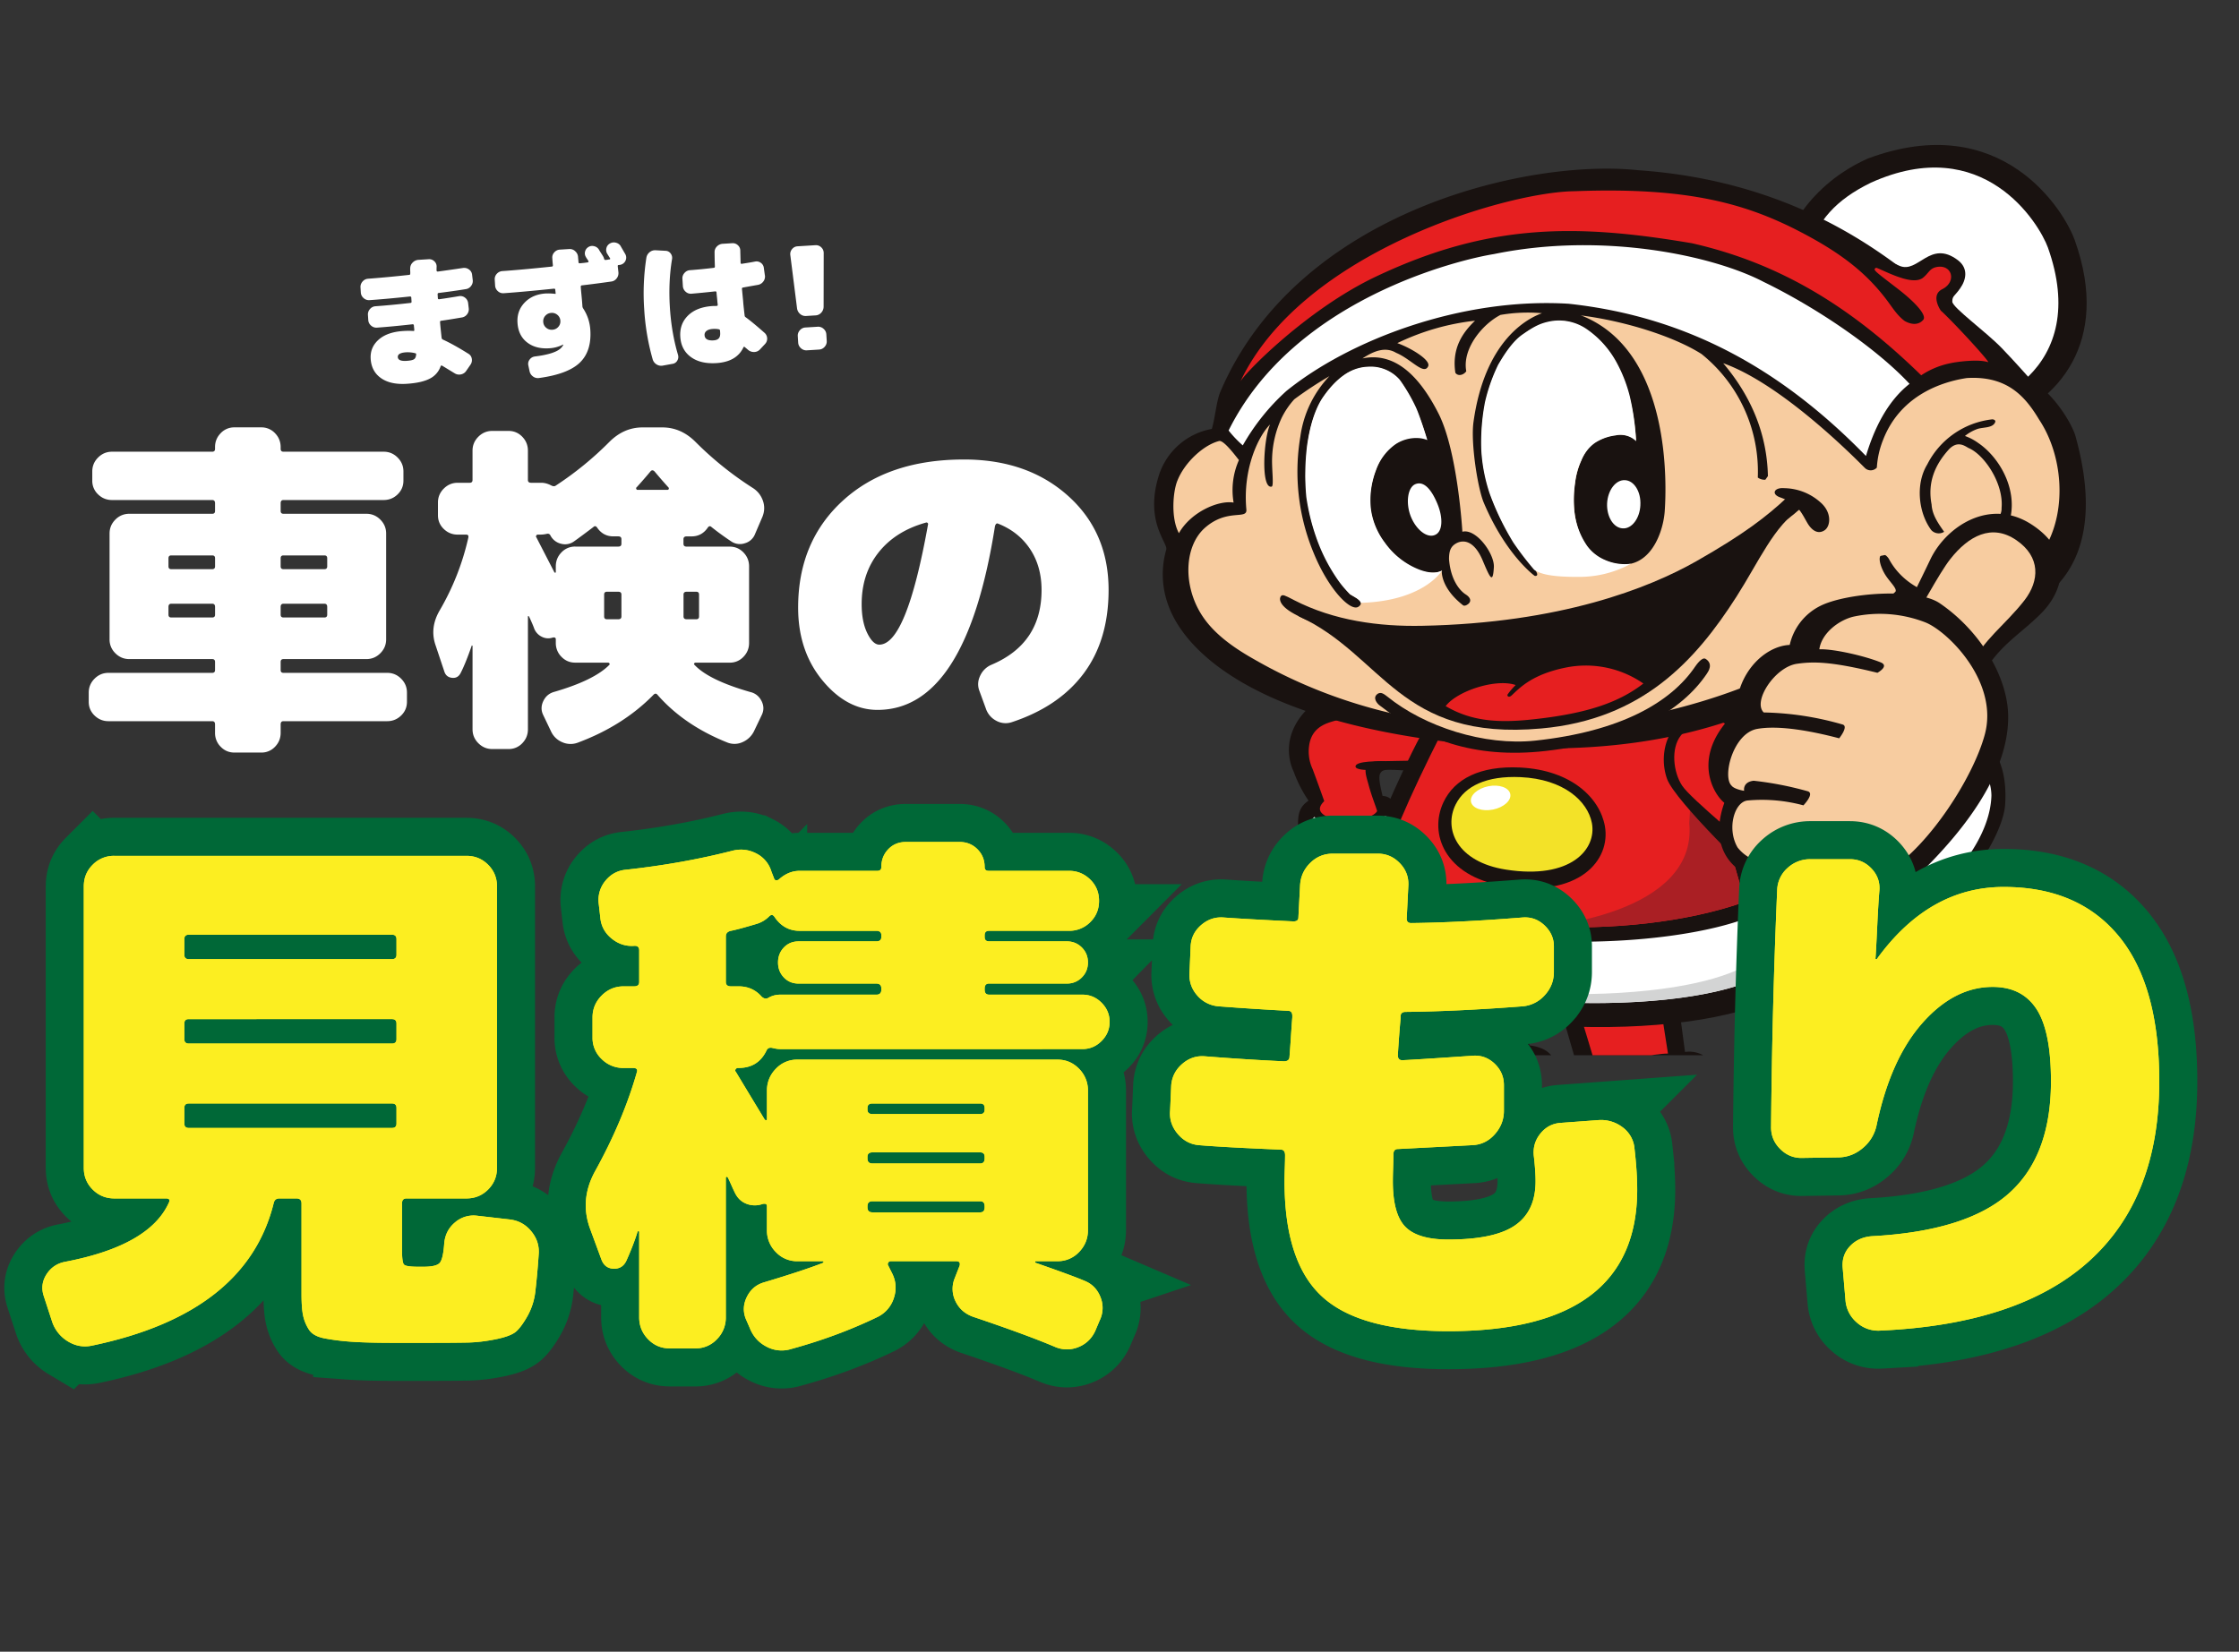 <svg xmlns="http://www.w3.org/2000/svg" xmlns:xlink="http://www.w3.org/1999/xlink" width="206" height="152" viewBox="0 0 206 152"><rect x="0" y="0" width="206" height="152" fill="#333333" stroke="none"/><defs><clipPath id="b"><path fill="none" d="M103.5 12h92.099v85.109H103.5z"/></clipPath><clipPath id="c"><path fill="none" d="M113.174 48.016a3.712 3.712 0 1 0 .491 7.409 3.712 3.712 0 1 0-.491-7.409Z"/></clipPath><clipPath id="d"><path fill="none" d="M172.398 45.015a3.087 3.087 0 1 0 .2-.007c-.066 0-.133 0-.199.006Z"/></clipPath><radialGradient id="a" cx="3289.538" cy="3935.375" r=".163" fx="3289.538" fy="3935.375" gradientTransform="matrix(18.123 0 0 18.417 -59501.59 -72288.024)" gradientUnits="userSpaceOnUse"><stop offset="0" stop-color="#fff"/><stop offset="1" stop-color="#f7cca0"/></radialGradient><radialGradient xlink:href="#a" id="e" cx="3239.394" cy="3868.968" r=".188" fx="3239.394" fy="3868.968" gradientTransform="matrix(14.376 0 0 13.885 -46400.148 -53533.063)"/></defs><g clip-path="url(#b)"><path fill="#191210" d="m131.475 91.524.919 4.94c-.93.135-2.437.46-2.9 1.055-.739 1.53-.445 2.526.592 3.507-3.17-1.167-11.256-.974-12.8 6.932-.969 4.966 1.177 8.154 5.619 9.041 8.898 1.767 12.663-1.12 17.163-2.488 3.271-.996 3.579-4.736 2.774-6.78a22.175 22.175 0 0 1-1.565-5.465c1.388-.321 2.712-2.063 2.198-3.672-.522-1.61-1.218-2.184-2.773-2.396l-.051-3.879-9.175-.793Z"/><path fill="#e61f20" d="m139.206 93.473.354 4.006c-1.404.641-4.25.866-5.485.465l-.81-4.884 5.941.413Z"/><path fill="#191210" d="m154.274 91.156.757 5.654c2.042-.309 3.758 1.899 3.127 3.309 4.407-2.798 15.373-3.196 17.059 9.031.606 4.403-1.61 8.628-8.835 9.69-6.92 1.017-14.293 1.026-17.106-.238-2.821-1.272-2.918-5.025-2.001-8.177a6.146 6.146 0 0 0-.138-3.926c-2.198.308-3.921-.954-3.907-3.469a4.334 4.334 0 0 1 2.215-3.758l-2.004-6.912 10.833-1.204Z"/><path fill="#e61f20" d="M145.323 93.149s1.542 5.033 1.697 5.671c1.89-1.254 5.185-1.868 6.443-1.863l-.762-4.866-7.378 1.057Z"/><path fill="#191210" d="M121.85 64.238c2.513-.745 9.414-.429 11.666-.63 0 0-.862 7.533-1.411 7.494-.601-.043-3.419-.253-4.044-.257-.605-.008-.877-.012-1.069.325s-.011 1.134.212 2.08c.398.003.768.206.985.54.355.458.375.973.249 3.043-.109 1.831-2.911 3.028-6.048 2.411-.555-.108-2.756-.126-2.933-2.602-.123-1.722.071-2.355.934-2.961a12.014 12.014 0 0 1-1.359-2.652 4.751 4.751 0 0 1-.36-2.911c.405-2.08 2.182-3.586 3.181-3.881"/><path fill="#e61f20" d="M123.017 66.276c2.006-.596 8.953-1.004 10.749-1.165 0 0-2.571 4.928-3.009 4.9-.479-.034-3.166.041-3.664.037-.485-.006-1.156.09-1.324.352-.307.477 0 1.26.146 1.82.262 1.002.706 2.085.786 2.421-.298.607-2.465 1.222-3.94.765-.84-.262-1.917-.716-.923-1.682 0 0-.585-1.651-1.074-2.957a3.824 3.824 0 0 1-.288-2.324c.324-1.662 1.737-1.935 2.54-2.168"/><path fill="#191210" d="M127.141 78.184c2.503 2.281 1.974 6.752-2.128 7.904-2.498.7-6.117-.214-6.338-2.679-1.516-1.155-1.228-3.759.619-4.051-.01-1.334 1.382-1.663 2.157-1.463.547.214.968.665 1.143 1.227.104.324.592.208.704-.418a14.926 14.926 0 0 0 3.842-.522"/><path fill="#ecc5a5" d="M124.371 79.056c-.521.63-.129 1.52-1.298 1.639-.587.057-1.438-.162-1.388-1.206.036-.686-1.451-.798-1.626.315-.159 1.018 1.182 1.95 2.358 2.254.642.167.453.432-.106.397-.489-.032-2.293-.695-2.552-1.834-.069-.275-.518-.106-.641.158-.463.972.464 1.948.771 2.208a5.196 5.196 0 0 0 2.45 1.06c.27.057.09.367-.198.321a5.302 5.302 0 0 1-1.722-.604c-.386-.26-.235.003-.143.115.951 1.219 4.681 2.056 6.565-.458a3.947 3.947 0 0 0-.09-4.672c-.787.144-1.582.247-2.38.309"/><path fill="#191210" d="M131.828 65.645c-2.881 5.036-4.595 9.616-5.739 12.018-3.818-.074-5.602 1.408-6.275 5.157-.54 2.977.26 5.162 4.403 7.415 9.236 5.018 32.855 6.069 40.593.765 2.054-1.42 1.832-4.033 1.197-5.919-.695-2.071-1.232-2.968-3.77-3.386 0 0-3.983-13.114-4.771-16.278-2.579-4.658-21.059-4.658-25.638.23"/><path fill="#e61f20" d="M132.649 67.412c-3.019 5.953-5.112 10.82-5.714 13.538 2.139 2.412 8.112 3.958 14.95 4.316 6.257.323 13.241-.351 18.664-2.278 0 0-3.91-13.568-4.581-16.495-1.516-3.057-19.051-4.09-23.319.92"/><path fill="#aa1f24" d="M155.968 66.493c.671 2.926 4.581 16.496 4.581 16.496-5.422 1.927-12.405 2.601-18.664 2.278 0 0 14.34-1.062 13.536-9.519"/><path fill="#fff" d="m126.121 79.12-.382 1.08c-.966-.264-1.276 1.237.081 2.182 8.018 5.604 27.779 5.128 35.481 1.881.831-.643 1.579-1.021 2.463 1.017.87 2.013.651 3.151-1.355 4.332-7.166 4.231-30.911 3.421-37.78-1.98-2.427-1.907-2.855-3.281-2.066-6.216a3.1 3.1 0 0 1 3.559-2.296"/><path fill="#d3d4d4" d="M124.63 87.633c6.869 5.401 30.615 6.208 37.78 1.98 2.006-1.182 2.225-2.319 1.355-4.332 0 0 .412 5.168-14.76 6.09-14.363.875-24.375-3.736-24.375-3.736"/><path fill="#191210" d="M139.875 70.632c-3.719-.18-6.058 1.057-7.07 3.196-1.362 2.897.13 6.785 5.483 7.685 7.038 1.186 9.925-2.386 9.37-5.485-.46-2.572-3.061-5.158-7.783-5.394"/><path fill="#f3e228" d="M139.899 71.516c-3.137-.141-5.107.825-5.96 2.497-1.149 2.27.106 5.314 4.623 6.015 5.934.932 8.366-1.865 7.899-4.292-.391-2.01-2.584-4.037-6.562-4.22"/><path fill="#fff" d="M127.278 75.171s-.375.88-3.228 1.001c-2.444.109-3.103-1.001-3.103-1.001s-.591.353-.315 1.566 1.322 2.01 3.73 1.827a7.188 7.188 0 0 0 3.165-.915l.429-1.409c-.045-.633-.201-1.31-.679-1.069"/><path fill="#191210" d="M128.096 70.752s-3.313.36-3.379-.198 2.324-.51 2.746-.481l.634.679Z"/><path fill="#fff" d="M138.953 73.072c.118.588-.595 1.231-1.594 1.43s-1.899-.126-2.02-.714.598-1.231 1.593-1.431 1.904.122 2.021.716"/><path fill="#191210" d="M157.87 65.464s14.363 4.991 15.789 7.33c1.425 2.338 8.828 1.478 8.604 3.616s-6.247 8.028-9.206 7.565c-4.779-.748-5.311 1.984-10.358-2.127-1.225-.998-8.564-8.121-9.311-10.144-.923-2.489.105-6.473 4.483-6.24"/><path fill="#e61f20" d="M165.141 81.824c3.549 3.264 4.816 1.684 5.635 1.26 2.112-1.096 4.595-2.8 3.858-5.176-2.108-6.797-13.579-9.646-16.044-11.388 0 0-2.144-1.062-3.94 1.165-.937 1.165-.713 3.37.122 4.626.835 1.256 6.261 5.599 8.087 7.482.427.591 2.006 1.776 2.283 2.03"/><path fill="#fff" d="M172.753 47.411a3.056 3.056 0 1 1 0-.004v.003"/><path fill="#191210" d="M173.387 39.056s5.503 1.535 10.443-.153c5.365-1.851 10.447-7.312 7.061-16.795-.948-2.672-6.677-12.134-19.051-7.514-5.096 2.287-8.147 6.792-8.468 11.584"/><path fill="#fff" d="M166.411 23.111c.748-2.732 2.484-4.726 5.729-6.302 10.353-4.668 15.463 3.736 16.279 5.973 1.957 5.508.726 9.401-1.822 11.886 0 0-1.251-1.416-2.416-2.626-1.444-1.498-4.534-3.732-4.558-4.276-.006-.543.209-.495.717-1.223.572-.807.765-1.849-.189-2.589-2.586-1.965-3.657 1.251-5.385.51-1.777-.765-3.621-1.765-3.621-1.765-.713.042-4.776 3.733-4.834 3.61-.415-1.104-.027-2.762.101-3.196"/><path fill="#191210" d="M179.274 33.446s.681-4.934-2.736-7.534c-3.395-2.595-11.478-9.256-25.833-10.249-9.956-1.072-31.272 3.691-38.413 20.36-.379.868-.506 2.526-.801 3.451a6.278 6.278 0 0 0-4.883 4.321c-1.311 4.234.872 6.178.692 6.784-.546 1.924-.605 4.723 1.575 7.64 3.199 4.287 10.896 8.751 26.49 10.292 26.379 2.611 36.545-9.722 40.378-12.075 2.208 1.8 20.514 2.633 15.201-16.339-.344-1.25-3.965-8.299-11.67-6.651"/><path fill="#fff" d="M162.325 25.971c4.968 2.427 10.374 6.14 13.363 9.353-2.107 1.655-3.302 4.268-4.009 6.64-7.405-7.596-16.019-12.783-27.354-14.011-9.863-.602-20.146 3.318-25.973 8.03a20.117 20.117 0 0 0-4.009 5.005 10.37 10.37 0 0 1-1.305-1.37c5.994-12.099 21.22-15.725 24.414-16.237 10.007-2.059 20.23.138 24.872 2.592m-30.056 20.436c.503 1.228.483 2.531-.245 2.82-.706.311-1.699-.438-2.206-1.661-.5-1.228-.322-2.704.396-3.009.844-.355 1.557.621 2.056 1.85"/><path fill="#f7cca0" d="M187.63 38.648c-1.26-2.109-2.914-4.092-6.68-3.857-2.668.405-6.197 1.815-7.697 5.692a8.152 8.152 0 0 0-.573 2.549.766.766 0 0 1-1.056.074c-.157-.123-7.333-7.64-13.081-9.681 2.468 2.915 4.027 6.356 4.115 10.387l-.236.335a1.047 1.047 0 0 1-.695-.2 13.88 13.88 0 0 0-5.182-11.373c-2.55-1.617-7.042-3.035-11.118-3.551.059.021.104.032.161.051 8.251 3.335 7.737 15.754 7.573 18.004-.172 2.242-1.687 6.172-5.597 4.447-3.932-1.716-3.238-9.52-.683-10.893 2.538-1.355 3.642-.104 3.642-.104-.625-9.618-5.796-10.997-6.731-10.974-3.943-.201-7.364 4.236-7.478 10.809-.141 6.549 4.407 11.373 4.906 12.049.491.695-.024.58-.024.58s-2.64-1.895-4.686-6.744c-.563-1.357-1.204-5.513-.942-7.4 1.049-7.564 5.005-9.563 6.31-10.027a.16.16 0 0 1-.031 0 14.868 14.868 0 0 0-3.798.16c-1.671.866-3.532 3.113-3.144 5.184-.23.34-.753.501-1.004.14-.338-2.251.661-3.691 1.809-4.792a21.948 21.948 0 0 0-7.15 2.064c1.219.431 3.073 1.543 2.844 2.116-.382.887-1.58-.656-2.949-1.222-.974-.585-2.018-.198-3.102.514 2.959-.615 5.229 1.575 7.008 5.091 1.765 3.505 2.185 10.859 2.185 10.859 1.265-.329 2.977 2.045 2.898 3.269-.095 1.575-.349.99-1.057-.691-.72-1.657-1.626-1.86-2.299-1.565-.659.309-.765.804-.77 1.509.168 2.138 1.17 3.021 1.543 3.252.381.244.558.573.247.855-.324.267-.489.146-.489.146-2.118-1.65-1.967-3.187-1.967-3.187-2.145 1.08-7.247-2.652-6.548-7.372.868-5.834 5.117-4.885 5.117-4.885a17.95 17.95 0 0 0-2.231-4.986c-1.448-2.062-4.028-1.647-5.225-.814-3.431 2.429-3.561 6.51-3.638 9.346a16.916 16.916 0 0 0 4.065 10.851c.248.212 1.522.68.789 1.174-.726.478-2.752-1.62-4.096-4.9a19.498 19.498 0 0 1-1.243-10.774 10.023 10.023 0 0 1 2.673-5.547 35.132 35.132 0 0 0-3.233 2.129 7.369 7.369 0 0 0-1.163 1.71 9.46 9.46 0 0 0-.88 3.73c-.036.975.18 2.539-.036 2.595-1.019.253-.745-4.414-.149-5.716-1.039 1.021-2.533 4.037-2.181 7.827.09.978-1.747-.135-3.81 1.679-1.842 1.63-2.025 5.032-.491 7.705.974 1.703 2.656 3.069 5.009 4.395 9.476 5.455 20.503 7.267 32.096 5.908 10.138-1.58 19.483-4.977 26.917-12.129.169-.298-.528-.888-.95-1.571-.464-.757-.664-1.614-.356-1.8.36-.225.7.356.7.356 1.336 2.503 4.197 3.764 7.157 3.664 3.121-.351 6.327-1.763 7.318-4.882 1.899-3.421 1.51-8.327-.633-11.57"/><path fill="#fff" d="M150.925 46.482c-.056 1.232-.795 2.198-1.624 2.142-.85-.037-1.49-1.076-1.44-2.296.064-1.231.803-2.188 1.646-2.141.844.037 1.485 1.072 1.416 2.296"/></g><g clip-path="url(#c)"><path fill="url(#a)" d="M109.321 47.778h8.157v8.159h-8.157z" transform="rotate(-3.555 113.395 51.853)"/></g><path fill="#191210" d="M183.581 38.812c-.2.604-1.08.478-1.652.666a3.965 3.965 0 0 0-1.145.643c.435.154.846.371 1.22.642 1.926 1.305 3.551 4.131 2.971 6.834-.058.488-.447 1.162-1.029 1.191-.717-.599.262-1.178.21-2.038.207-2.266-1.603-4.929-3.044-5.524-.37-.21-.999-.68-1.774.098-1.348 1.471-2.002 3.114-1.62 5.105.051.954.61 1.736 1.152 2.511a.935.935 0 0 1-1.183-.158c-1.206-1.63-1.453-4.276-.372-6.036a7.652 7.652 0 0 1 5.996-4.156c.311.03.27.222.27.222"/><g clip-path="url(#d)"><path fill="url(#e)" d="M169.196 44.814h6.762v6.47h-6.762z" transform="rotate(-3.579 172.58 48.051)"/></g><path fill="#fff" d="M132.684 52.49s-1.628 2.816-7.491 2.989c0 0 .01-.08-.115-.208a1.773 1.773 0 0 0-.396-.298c-.119-.077-.315-.184-.47-.284a9.185 9.185 0 0 1-1.297-1.58 15.873 15.873 0 0 1-1.831-3.698 19.641 19.641 0 0 1-.898-3.687 22.03 22.03 0 0 1 .075-4.747c.079-.495.41-2.957 1.505-4.489 1.087-1.521 2.361-2.656 4.033-2.736a3.566 3.566 0 0 1 2.964 1.17c.578.798 1.08 1.649 1.499 2.541.376.804 1.063 3.035 1.063 3.035a2.62 2.62 0 0 0-.855-.185 3.476 3.476 0 0 0-2.044.549 4.919 4.919 0 0 0-1.833 2.431 7.61 7.61 0 0 0-.462 3.542 6.529 6.529 0 0 0 1.292 3.113 6.988 6.988 0 0 0 3.235 2.499c.285.099 1.305.464 2.025.045m17.366-.611a9.864 9.864 0 0 1-4.692 1.207c-2.791.023-3.677-.302-4.204-.653a28.147 28.147 0 0 1-1.921-2.51 25.17 25.17 0 0 1-2.181-4.525 15.276 15.276 0 0 1-.765-4.006 19.676 19.676 0 0 1 .34-4.387 16.33 16.33 0 0 1 1.218-3.453c.26-.42 1.149-2.037 2.242-2.777 1.08-.745 1.613-1.033 2.601-1.22a4.5 4.5 0 0 1 3.278.714 8.875 8.875 0 0 1 2.777 3.095c.53.976.934 2.014 1.205 3.091.318 1.362.514 2.749.585 4.146a2.07 2.07 0 0 0-1.945-.52 4.29 4.29 0 0 0-1.879.702 3.595 3.595 0 0 0-1.22 1.605 6.36 6.36 0 0 0-.568 2.057 10.813 10.813 0 0 0-.059 2.684 6.853 6.853 0 0 0 1.182 3.131c.406.541.945.969 1.564 1.241a4.484 4.484 0 0 0 2.441.378"/><path fill="#f7cca0" d="m128.353 62.143-2.025 1.213c4.88 4.601 10.618 5.481 15.289 4.906 10.085-1.213 13.785-5.045 15.55-8.996"/><path fill="#191210" d="M119.485 56.704c7.812 3.591 9.213 11.526 22.329 10.334 9.302-.833 14.197-6.261 17.944-12.118 2.067-3.227 3.46-6.553 5.923-8.15l-4.821 2.192c-3.643 4.115-25.22 12.717-39.883 7.478l-1.493.264Z"/><path fill="#191210" d="M164.147 44.925a5.096 5.096 0 0 1 3.338 1.299c1.08.929.941 2.195.393 2.571-.528.356-1.08.14-1.539-.582-.621-1.035-.839-1.828-2.566-2.446-.829-.292-.545-.92.374-.843"/><path fill="#e61f20" d="M143.989 61.448c-3.036.63-4.151 1.842-4.906 2.544-.27.257-.472.045-.363-.102.22-.301.464-.585.728-.848-1.795-.623-5.374.533-6.439 1.94 2.36 1.388 4.812 1.575 8.057 1.215 5.104-.547 7.954-1.61 10.134-3.295a9.294 9.294 0 0 0-7.208-1.454"/><path fill="#191210" d="M119.022 55.209c3.721 1.92 7.877 2.459 11.817 2.382 12.738-.25 20.875-3.469 25.243-5.95 4.352-2.478 6.471-4.108 8.395-5.919.614-.32.327-.176 1.077-.064.582.411.305.609.128 1.112-1.453 1.33-4.182 3.153-7.562 5.168-8.557 5.118-21.493 7.453-31.031 6.51-2.96-.289-5.131-.366-8.019-1.958-1.507-.827-1.368-1.478-1.206-1.644.155-.15.303-.081 1.159.36m36.936 6.144c-2.251 3.321-6.912 5.971-14.701 6.806-4.7.505-10.2-1.285-13.609-4.047-.29-.217-.566-.461-.883-.27-.544.366-.04.912.129 1.048 3.985 3.097 8.625 4.978 15.321 4.22 7.872-.9 12.537-3.72 14.819-7.104.14-.205.623-.907-.113-1.371-.322-.198-.833.531-.963.716"/><path fill="#e61f20" d="M178.688 28.696c-.034-.032-.085-.072-.118-.104-.116-.171-.927-1.445.122-1.976 1.317-.66.945-2.21-.374-2.063-.786.086-.832.573-1.414 1.024-.439.326-1.199.256-2.064-.034-1.062-.339-2.168-.951-2.246-.895-.294.188-.174.247 1.984 1.907 1.81 1.395 2.695 2.496 2.374 2.874-.311.369-.871.568-1.703.118-.755-.566-1.159-1.297-1.768-2.084-1.821-2.369-4.026-4.067-7.17-5.771-5.356-2.902-10.763-4.498-21.443-4.096-6.163.056-25.125 5.548-30.767 17.558.28-.691 6.108-6.669 12.461-9.685 10.491-4.981 18.563-4.868 29.105-3.085 8.396 1.904 14.886 6.101 21.095 12.153a7.489 7.489 0 0 1 2.686-1.112c.589-.133 2.572-.395 3.46-.099.26.087-2.566-3.046-4.218-4.63"/><path fill="#f7cca0" d="M108.343 44.195c.681-1.693 2.457-3.286 3.848-3.616.429-.024 1.369 1.218 1.797 1.759a6.808 6.808 0 0 0-.49 3.913c-1.401-.234-3.936.873-5.032 2.816-.768-1.407-.54-3.916-.123-4.873"/><path fill="#cd131c" d="M182.737 72.945s.176 15.214-12.403 13.456c-6.897-.966-8.466-8.209-8.466-8.209"/><path fill="none" stroke="#191210" stroke-miterlimit="10" stroke-width="1.463" d="M182.737 72.945s.176 15.214-12.403 13.456c-6.897-.966-8.466-8.209-8.466-8.209"/><path fill="#191210" d="M176.221 67.744c2.01-.437 3.67-1.233 5.013-.588 2.624 1.257 3.452 3.922 3.249 6.9-.203 2.971-4.279 9.428-9.065 10.983-3.445 1.122-7.754.349-9.905-2.267a9.602 9.602 0 0 1-1.86-3.054c-.36-1.181 1.497-5.291 4.471-7.84a17.595 17.595 0 0 1 8.097-4.135"/><path fill="#fff" d="M176.189 70.309c1.755-.289 3.73.431 2.86 3.612-.87 3.181-4.906 6.679-9.522 5.896-2.656-.45-2.212-2.071-2.212-2.071l-.405-.835s-2.12 1.511-1.507 3.164a6.383 6.383 0 0 0 3.316 3.514c1.025.417 5.738 1.517 8.562-.717 2.399-1.899 5.842-5.766 5.941-9.68a4.46 4.46 0 0 0-3.532-4.276c-1.17-.247-1.699.118-3.474.458 0 0-1.364.945-.028.932"/><path fill="#191210" d="M182.064 62.674c1.724-3.271 3.646-4.133 5.735-6.229 2.131-2.136 3.003-5.671-.903-8.192-3.821-2.469-7.854.194-9.301 3.244a224.566 224.566 0 0 1-3.253 6.541l7.722 4.636Z"/><path fill="#f7cca0" d="M181.298 61.389c1.103-2.486 3.156-3.829 4.957-6.137 1.405-1.81 1.502-4.006-.734-5.539-2.283-1.569-4.416-.377-6.081 1.733-1.085 1.377-2.931 4.958-3.763 6.173-.666.977 1.046 1.392 2.55 2.661 1.714 1.459 2.769 1.781 3.071 1.108"/><path fill="#191210" d="M178.463 55.513c-2.124-1.448-8.594-.968-11.003.255a5.31 5.31 0 0 0-2.797 3.582c-2.229.093-4.874 2.489-4.947 6.153-4.209 3.974-2.133 7.522-1.068 8.378-1.091 3.021-.203 5.318 1.806 6.456 1.787 1.014 6.437 1.98 8.755 2.417s4.443.45 6.395-1.375c2.541-2.39 9.362-8.94 9.154-15.67-.121-3.605-2.678-7.738-6.295-10.195"/><path fill="#f7cca0" d="M161.328 71.847c1.7.185 3.381.513 5.025.979.595.233-.429 1.288-.429 1.288a14.586 14.586 0 0 0-5.111-.45c-1.236.095-1.961 2.595-.945 4.326a3.64 3.64 0 0 0 1.966 1.283c2.553.76 5.741 1.682 7.48 1.914a7.031 7.031 0 0 0 4.466-1.038c3.774-2.395 7.764-8.618 8.827-12.535 1.326-4.853-3.388-9.51-5.461-10.338a11.562 11.562 0 0 0-6.641-.523c-1.395.348-2.916 1.559-3.117 3 1.285-.054 4.179.609 5.643 1.202.837.342-.298.96-.298.96-4.332-1.068-5.945-1.038-7.412-.828-2.021.296-4.091 3.46-3.049 4.478 2.464.047 4.911.422 7.276 1.114.54.185-.332 1.265-.332 1.265-2.529-.666-5.54-1.227-7.554-.864-2.2.405-3.211 4.37-2.359 5.208.254.353 1.167.488 1.167.488s-.167-.798.862-.926"/><path fill="#fff" d="M35.624 61.92c.498 0 .925.179 1.282.536s.536.785.536 1.282v.844c0 .498-.179.92-.536 1.266s-.785.52-1.282.52h-9.542c-.173 0-.26.097-.26.292v.779c0 .498-.173.925-.519 1.282a1.697 1.697 0 0 1-1.266.535H21.57c-.498 0-.92-.178-1.266-.535a1.775 1.775 0 0 1-.52-1.282v-.779c0-.195-.086-.292-.26-.292H9.982c-.498 0-.925-.174-1.282-.52s-.536-.768-.536-1.266v-.844c0-.498.179-.925.536-1.282s.784-.536 1.282-.536h9.542c.173 0 .26-.086.26-.259v-.747c0-.173-.086-.26-.26-.26h-7.627c-.498 0-.925-.179-1.282-.536a1.748 1.748 0 0 1-.535-1.282v-9.737c0-.498.178-.925.535-1.282a1.748 1.748 0 0 1 1.282-.535h7.627c.173 0 .26-.086.26-.26v-.714c0-.194-.086-.292-.26-.292h-9.217c-.498 0-.925-.173-1.282-.519a1.696 1.696 0 0 1-.535-1.266v-.844c0-.498.178-.925.535-1.282s.784-.536 1.282-.536h9.217c.173 0 .26-.086.26-.26v-.162c0-.498.173-.925.52-1.282a1.696 1.696 0 0 1 1.266-.536h2.467a1.7 1.7 0 0 1 1.266.536c.346.357.519.785.519 1.282v.162c0 .173.086.26.26.26H35.3c.497 0 .925.178 1.282.536.357.357.536.784.536 1.282v.844c0 .498-.179.92-.536 1.266s-.785.519-1.282.519h-9.218c-.173 0-.26.098-.26.292v.714c0 .173.086.26.26.26h7.627c.497 0 .925.178 1.282.535s.536.785.536 1.282v9.737c0 .498-.179.925-.536 1.282s-.785.536-1.282.536h-7.627c-.173 0-.26.087-.26.26v.747c0 .173.086.259.26.259h9.542ZM15.501 51.373v.746c0 .174.086.26.26.26h3.765c.173 0 .26-.086.26-.26v-.746c0-.173-.086-.26-.26-.26h-3.765c-.173 0-.26.087-.26.26Zm.26 5.452h3.765c.173 0 .26-.086.26-.26v-.714c0-.194-.086-.292-.26-.292h-3.765c-.173 0-.26.098-.26.292v.714c0 .173.086.26.26.26Zm14.086-5.712h-3.765c-.173 0-.26.087-.26.26v.746c0 .174.086.26.26.26h3.765c.173 0 .259-.086.259-.26v-.746c0-.173-.086-.26-.259-.26Zm.259 5.452v-.714c0-.194-.086-.292-.259-.292h-3.765c-.173 0-.26.098-.26.292v.714c0 .173.086.26.26.26h3.765c.173 0 .259-.086.259-.26Zm39.013 7.141c.433.13.751.406.958.828.206.422.211.839.016 1.25l-.714 1.493a2.099 2.099 0 0 1-1.071 1.022 1.775 1.775 0 0 1-1.428.016c-2.64-1.061-4.771-2.521-6.394-4.382-.108-.129-.227-.129-.357 0-1.861 1.904-4.187 3.375-6.978 4.414a1.872 1.872 0 0 1-1.428-.048 1.96 1.96 0 0 1-1.039-1.022l-.714-1.493c-.195-.411-.189-.833.016-1.266.206-.433.536-.714.99-.844 2.466-.714 4.165-1.547 5.096-2.499.043-.086.01-.151-.098-.195h-3.051c-.498 0-.92-.179-1.266-.536a1.774 1.774 0 0 1-.52-1.282v-.324c0-.151-.097-.206-.292-.163a1.268 1.268 0 0 1-.974-.065 1.413 1.413 0 0 1-.714-.746 8.068 8.068 0 0 0-.228-.568 12.186 12.186 0 0 0-.26-.568c-.021-.021-.043-.032-.064-.032-.022 0-.033.021-.033.065v10.353c0 .498-.173.925-.519 1.282a1.7 1.7 0 0 1-1.266.536h-1.493c-.498 0-.925-.179-1.282-.536s-.536-.785-.536-1.282v-7.692c-.021 0-.043-.011-.065-.032-.389 1.125-.736 1.979-1.039 2.564-.173.324-.438.465-.795.422-.357-.043-.59-.238-.698-.584l-.812-2.434c-.368-1.082-.227-2.163.422-3.246a23.459 23.459 0 0 0 2.597-6.621c.043-.194-.022-.292-.195-.292h-.779c-.498 0-.925-.173-1.282-.519s-.536-.768-.536-1.266v-1.168c0-.497.179-.925.536-1.282s.784-.536 1.282-.536h1.104c.173 0 .259-.086.259-.26v-2.694c0-.497.179-.925.536-1.282s.784-.536 1.282-.536h1.493c.498 0 .919.179 1.266.536.346.357.519.785.519 1.282v2.694c0 .174.097.26.292.26h.941c.281 0 .573.076.876.227.194.109.346.12.454.033a30.324 30.324 0 0 0 4.934-4.024c.887-.887 1.903-1.331 3.051-1.331h1.817c1.146 0 2.164.444 3.051 1.331a30.939 30.939 0 0 0 5.291 4.251c.433.282.735.666.909 1.152.173.487.162.979-.033 1.477l-.682 1.59a1.41 1.41 0 0 1-.941.86 1.418 1.418 0 0 1-1.266-.179 25.318 25.318 0 0 1-1.785-1.298c-.13-.13-.249-.119-.357.033-.368.541-.866.812-1.493.812h-.455c-.194 0-.292.086-.292.259v.422c0 .174.098.26.292.26h3.96c.498 0 .919.179 1.266.536.346.357.519.785.519 1.282v7.043c0 .498-.173.925-.519 1.282a1.696 1.696 0 0 1-1.266.536h-3.148c-.043 0-.081.021-.114.065-.032.043-.027.086.017.13.887.952 2.629 1.796 5.225 2.531ZM52.923 50.301h3.959c.195 0 .292-.086.292-.26v-.422c0-.173-.097-.259-.292-.259h-.454c-.628 0-1.125-.271-1.493-.812-.108-.151-.227-.163-.357-.033-.714.542-1.298.974-1.752 1.298a1.4 1.4 0 0 1-1.201.227 1.482 1.482 0 0 1-.974-.746c-.065-.151-.184-.206-.357-.163a2.679 2.679 0 0 1-.487.065h-.325c-.065 0-.113.033-.146.098-.032.065-.027.119.016.162l1.655 3.213a.109.109 0 0 0 .081.033c.033 0 .049-.021.049-.065v-.52c0-.497.173-.925.52-1.282a1.696 1.696 0 0 1 1.266-.536Zm2.661 6.427c0 .173.086.26.26.26h1.039c.195 0 .292-.086.292-.26v-2.012c0-.173-.097-.26-.292-.26h-1.039c-.173 0-.26.087-.26.26v2.012Zm4.285-13.372a46.24 46.24 0 0 1-1.298 1.493c-.044.022-.054.065-.033.13s.054.098.098.098h2.791c.043 0 .076-.021.097-.065s.021-.086 0-.13a46.24 46.24 0 0 1-1.298-1.493c-.13-.13-.249-.141-.357-.032Zm4.187 11.1h-.876c-.194 0-.292.087-.292.26v2.012c0 .173.098.26.292.26h.876c.173 0 .26-.086.26-.26v-2.012c0-.173-.087-.26-.26-.26ZM88.69 42.285c3.895 0 7.086 1.115 9.574 3.343s3.732 5.117 3.732 8.666c0 3.073-.763 5.631-2.288 7.676s-3.738 3.543-6.637 4.495a1.782 1.782 0 0 1-1.428-.146 1.963 1.963 0 0 1-.941-1.12l-.617-1.688c-.151-.454-.114-.909.114-1.363a1.991 1.991 0 0 1 1.022-.974c3.072-1.298 4.608-3.592 4.608-6.881 0-1.449-.352-2.705-1.055-3.765-.704-1.06-1.683-1.838-2.938-2.336-.129-.065-.227.011-.292.227-1.774 11.273-5.377 16.91-10.808 16.91-1.882 0-3.57-.903-5.063-2.71-1.493-1.806-2.24-4.041-2.24-6.702 0-4.067 1.379-7.356 4.138-9.866s6.464-3.765 11.116-3.765ZM80.9 59.324c1.666 0 3.159-3.678 4.479-11.035.021-.065.011-.119-.032-.162-.044-.043-.098-.054-.163-.033-1.861.52-3.311 1.434-4.349 2.743-1.039 1.31-1.558 2.894-1.558 4.755 0 1.082.173 1.975.519 2.677.346.704.714 1.055 1.104 1.055ZM43.435 25.28l.056.471a.726.726 0 0 1-.144.557.72.72 0 0 1-.489.3c-.792.128-1.625.246-2.497.353-.07.004-.102.051-.097.138l.022.355c.004.061.045.089.124.084a63.22 63.22 0 0 0 1.828-.285.696.696 0 0 1 .543.138.719.719 0 0 1 .287.483l.056.472a.745.745 0 0 1-.143.569.737.737 0 0 1-.502.302c-.8.137-1.432.238-1.893.302-.07.004-.103.046-.098.124.01.158.031.397.064.715.033.318.059.561.079.727.004.07.042.125.115.164.661.302 1.444.737 2.349 1.305a.635.635 0 0 1 .312.455.72.72 0 0 1-.117.548l-.399.579a.75.75 0 0 1-.495.321.77.77 0 0 1-.574-.109l-1.138-.694c-.072-.03-.119-.014-.142.048a1.998 1.998 0 0 1-1.017 1.151c-.499.255-1.203.411-2.113.468-.99.062-1.776-.114-2.36-.526-.584-.412-.9-1.003-.948-1.774-.043-.701.199-1.287.728-1.759s1.288-.739 2.277-.801c.333-.021.636-.022.91-.003.071.013.104-.02.099-.099a3.942 3.942 0 0 0-.019-.203 5.943 5.943 0 0 1-.02-.203c-.005-.079-.046-.116-.125-.111-1.23.138-2.323.241-3.277.31a.72.72 0 0 1-.539-.191.72.72 0 0 1-.256-.511l-.03-.473a.723.723 0 0 1 .191-.54.718.718 0 0 1 .512-.255c.954-.068 2.028-.17 3.225-.306.061-.004.089-.045.084-.125l-.023-.368c-.004-.07-.05-.103-.138-.097-1.424.15-2.661.262-3.711.335a.72.72 0 0 1-.539-.19.72.72 0 0 1-.256-.511l-.029-.473c-.013-.202.051-.381.19-.54s.31-.243.512-.256c1.216-.093 2.47-.21 3.762-.353.079-.005.116-.042.112-.112a1.705 1.705 0 0 0-.001-.238 1.429 1.429 0 0 1-.001-.237.724.724 0 0 1 .223-.548.812.812 0 0 1 .545-.251l.933-.058a.675.675 0 0 1 .513.186.639.639 0 0 1 .216.507c-.008.16-.009.273-.005.344s.045.103.125.098c.628-.083 1.395-.193 2.3-.328a.74.74 0 0 1 .556.137c.17.121.266.283.287.483Zm-6.021 7.928c.333-.021.558-.07.677-.147.118-.077.183-.227.196-.447.014-.062-.02-.099-.099-.112a2.804 2.804 0 0 0-.823-.081c-.525.033-.78.18-.764.443s.287.378.812.345ZM57.103 22.65l.214.369.2.344a.655.655 0 0 1 .072.523.678.678 0 0 1-.33.416.76.76 0 0 1-.337.087c-.062.003-.09.036-.086.098v.026l.061.537c.021.21-.03.397-.156.563s-.289.264-.489.294c-.993.141-1.896.259-2.708.353-.079.005-.115.051-.11.139.009.14.024.331.048.571s.044.458.061.655.031.383.042.558c.004.07.026.135.064.194.398.6.619 1.267.665 2.002.081 1.296-.242 2.294-.968 2.994s-1.973 1.171-3.743 1.413a.742.742 0 0 1-.569-.143.788.788 0 0 1-.315-.501l-.111-.521c-.039-.191 0-.367.118-.528s.276-.256.477-.287c1.317-.161 2.139-.441 2.466-.839a.878.878 0 0 0 .157-.234l-.002-.026h-.013a3.143 3.143 0 0 1-1.284.344c-.832.052-1.513-.132-2.045-.552-.532-.419-.822-1.019-.87-1.798-.046-.736.175-1.355.663-1.861.487-.505 1.133-.782 1.939-.833a5.48 5.48 0 0 1 .885.038h.013c.008-.01.012-.019.012-.028a4.353 4.353 0 0 0-.018-.184 3.618 3.618 0 0 1-.017-.17c-.004-.07-.046-.103-.125-.098-1.904.197-3.446.337-4.628.419a.697.697 0 0 1-.533-.191.734.734 0 0 1-.25-.512l-.034-.539a.71.71 0 0 1 .19-.545.747.747 0 0 1 .525-.251c1.156-.08 2.667-.218 4.537-.413.07-.004.102-.05.097-.138a10.236 10.236 0 0 1-.052-.629.673.673 0 0 1 .178-.538.72.72 0 0 1 .512-.256l.867-.054a.72.72 0 0 1 .539.191c.158.139.248.31.269.51.004.062.011.148.023.263.011.113.019.196.022.249.004.07.041.102.112.098a8.366 8.366 0 0 0 .733-.084.085.085 0 0 0 .064-.037.071.071 0 0 0 .008-.073 1.479 1.479 0 0 0-.117-.19 1.552 1.552 0 0 1-.117-.19.639.639 0 0 1-.078-.51c.046-.179.149-.316.311-.415s.337-.122.53-.073c.192.05.336.156.435.316.04.076.108.188.206.336.097.147.166.26.206.336.02.034.041.094.064.18.021.069.063.102.125.098.035-.002.083-.007.145-.015a.863.863 0 0 0 .143-.029l.079-.005a.065.065 0 0 0 .057-.036c.012-.023.013-.042.003-.06l-.263-.419a.683.683 0 0 1-.079-.529.652.652 0 0 1 .323-.422.705.705 0 0 1 .549-.074c.196.05.343.154.441.315Zm-6.858 7.507c.163.14.353.202.572.188a.771.771 0 0 0 .544-.258.738.738 0 0 0 .195-.566.747.747 0 0 0-.264-.538.771.771 0 0 0-.572-.188c-.219.014-.4.1-.544.258a.739.739 0 0 0-.195.566.744.744 0 0 0 .264.538ZM61.23 23.08a.589.589 0 0 1 .47.241.656.656 0 0 1 .131.526c-.23 1.394-.296 2.871-.199 4.43.097 1.558.345 3.016.746 4.37.056.19.034.37-.065.539a.59.59 0 0 1-.437.297l-.886.161a.795.795 0 0 1-.594-.115.812.812 0 0 1-.353-.486 21.488 21.488 0 0 1-.775-4.619 21.42 21.42 0 0 1 .198-4.68c.03-.212.127-.388.29-.526s.354-.2.575-.188l.899.05Zm9.145 2.253a.74.74 0 0 1-.143.569.777.777 0 0 1-.501.314c-.844.149-1.296.23-1.356.243-.079.005-.116.047-.111.125l.109 1.127c.009.141.028.354.06.643.031.288.056.506.074.654.005.088.036.147.09.179.433.315 1.017.798 1.751 1.447a.714.714 0 0 1 .037 1.026l-.47.504a.747.747 0 0 1-.533.231.821.821 0 0 1-.56-.203c-.037-.032-.09-.078-.16-.135l-.146-.123c-.046-.041-.085-.029-.117.033-.419.888-1.25 1.371-2.494 1.448-.972.06-1.755-.129-2.349-.566s-.916-1.059-.966-1.865c-.049-.788.191-1.44.722-1.957.531-.516 1.286-.805 2.267-.866.035-.002.092-.003.171-.004.079 0 .141-.002.185-.005.07-.004.103-.038.099-.099a2.43 2.43 0 0 0-.016-.157 3.676 3.676 0 0 1-.017-.157c-.005-.088-.019-.224-.039-.407s-.033-.323-.039-.419c-.004-.07-.046-.103-.125-.098-.733.081-1.463.153-2.188.215a.7.7 0 0 1-.533-.19.736.736 0 0 1-.25-.512l-.042-.67c-.013-.202.051-.381.19-.539s.31-.244.511-.256a46.385 46.385 0 0 0 2.176-.214c.079-.005.116-.047.111-.125a43.107 43.107 0 0 1-.028-1.304.72.72 0 0 1 .217-.541.809.809 0 0 1 .539-.244l.867-.054a.678.678 0 0 1 .526.191.657.657 0 0 1 .216.514l.028 1.093c.004.07.037.104.099.1.575-.088.983-.158 1.226-.208.2-.039.38 0 .542.119a.648.648 0 0 1 .273.478l.094.666Zm-4.73 5.99c.228-.014.391-.077.489-.189.099-.111.141-.281.126-.509l-.011-.184c-.005-.079-.043-.125-.114-.138a2.078 2.078 0 0 0-.556-.031c-.254.016-.446.076-.575.181a.447.447 0 0 0-.18.394c.022.35.295.509.821.477Zm9.384-8.758c.201-.012.376.051.526.191s.226.312.23.513l-.008 4.958a.813.813 0 0 1-.217.547.746.746 0 0 1-.525.25l-.867.054a.745.745 0 0 1-.552-.184.813.813 0 0 1-.283-.516l-.622-4.919c-.021-.201.034-.38.165-.538s.296-.242.498-.255l1.655-.103Zm.202 7.503a.724.724 0 0 1 .54.19c.158.14.243.311.256.512l.037.604c.013.201-.051.381-.19.539s-.31.243-.511.256l-1.13.07c-.202.012-.381-.051-.539-.191s-.243-.31-.256-.511l-.038-.604a.724.724 0 0 1 .19-.54.718.718 0 0 1 .512-.255l1.129-.07Z"/><path fill="none" stroke="#006837" stroke-width="7" d="M46.955 112.232c.783.102 1.431.468 1.942 1.099.511.63.732 1.337.664 2.12a69.717 69.717 0 0 1-.307 3.398 6.024 6.024 0 0 1-.715 2.248c-.375.665-.724 1.141-1.047 1.431-.324.289-.945.528-1.865.715-.92.187-1.78.289-2.581.307-.801.017-2.069.026-3.807.026h-3.015c-1.669 0-2.973-.035-3.909-.103a20.886 20.886 0 0 1-2.453-.307c-.699-.136-1.175-.4-1.431-.792-.255-.392-.435-.817-.537-1.277s-.153-1.133-.153-2.019v-8.329c0-.307-.153-.46-.46-.46h-1.584c-.273 0-.443.137-.511.409-1.669 6.779-7.239 11.156-16.709 13.132-.784.17-1.525.042-2.223-.383a3.351 3.351 0 0 1-1.457-1.814l-.767-2.351c-.239-.715-.153-1.388.256-2.019.409-.63.987-1.013 1.737-1.149 5.143-.988 8.311-2.793 9.504-5.417.136-.272.051-.409-.255-.409H10.52c-.784 0-1.448-.272-1.993-.817s-.817-1.209-.817-1.993V81.571c0-.783.272-1.447.817-1.993a2.715 2.715 0 0 1 1.993-.817h32.396c.783 0 1.447.273 1.993.817.544.545.817 1.209.817 1.993v25.907c0 .784-.273 1.448-.817 1.993-.545.545-1.209.817-1.993.817h-5.519c-.273 0-.409.153-.409.46v4.292c0 .75.059 1.193.179 1.329.119.137.553.205 1.303.205h.511c.749 0 1.234-.11 1.456-.333.221-.221.366-.825.435-1.814.068-.783.391-1.422.971-1.916a2.6 2.6 0 0 1 1.993-.639l3.117.358ZM36.479 87.858v-1.431c0-.272-.137-.409-.409-.409H17.368c-.273 0-.409.137-.409.409v1.431c0 .273.136.409.409.409H36.07c.272 0 .409-.136.409-.409Zm0 7.767v-1.431c0-.272-.137-.409-.409-.409H17.368c-.273 0-.409.137-.409.409v1.431c0 .273.136.409.409.409H36.07c.272 0 .409-.136.409-.409Zm0 7.767v-1.431c0-.272-.137-.409-.409-.409H17.368c-.273 0-.409.137-.409.409v1.431c0 .273.136.409.409.409H36.07c.272 0 .409-.136.409-.409Zm63.259 14.461c.716.273 1.218.775 1.508 1.507a2.62 2.62 0 0 1-.077 2.172l-.409.971c-.341.715-.869 1.208-1.584 1.482a2.766 2.766 0 0 1-2.146-.051c-1.771-.75-4.275-1.669-7.511-2.759-.75-.273-1.286-.75-1.61-1.431a2.562 2.562 0 0 1-.077-2.095l.46-1.175c.068-.272-.034-.409-.307-.409h-6.029a.25.25 0 0 0-.23.128c-.051.085-.06.162-.025.23l.409.817c.34.715.383 1.457.127 2.223a2.9 2.9 0 0 1-1.456 1.712c-2.453 1.192-5.11 2.18-7.971 2.964a2.94 2.94 0 0 1-2.274-.205c-.733-.375-1.252-.954-1.559-1.737l-.357-.817c-.273-.682-.239-1.363.102-2.044.34-.681.869-1.125 1.584-1.329 2.384-.715 4.19-1.311 5.417-1.789.033-.034.051-.068.051-.102 0-.034-.034-.051-.102-.051h-2.299a2.67 2.67 0 0 1-1.993-.843 2.797 2.797 0 0 1-.818-2.019v-2.197c0-.205-.136-.272-.409-.205a2.11 2.11 0 0 1-1.482-.025c-.478-.187-.835-.537-1.073-1.047a15.913 15.913 0 0 1-.307-.665 19.752 19.752 0 0 0-.307-.664c-.035-.068-.077-.102-.128-.102s-.077.034-.077.102v12.826a2.8 2.8 0 0 1-.817 2.018 2.67 2.67 0 0 1-1.993.843h-2.35c-.784 0-1.448-.281-1.993-.843s-.817-1.235-.817-2.018v-7.869c0-.034-.025-.051-.077-.051s-.077.018-.077.051c-.239.784-.58 1.669-1.022 2.657-.239.511-.631.758-1.175.741-.545-.017-.919-.298-1.124-.843l-1.073-2.913c-.613-1.737-.46-3.457.46-5.161 1.737-3.134 3.032-6.2 3.883-9.198.068-.238-.051-.357-.357-.357h-.869a2.794 2.794 0 0 1-2.019-.818 2.667 2.667 0 0 1-.843-1.993v-1.839c0-.784.281-1.457.843-2.019s1.234-.843 2.019-.843h.971c.307 0 .46-.136.46-.409v-2.913c0-.272-.137-.409-.409-.409-.784.068-1.491-.153-2.121-.665-.631-.511-.979-1.158-1.047-1.941l-.153-1.329a2.746 2.746 0 0 1 .639-2.069c.493-.596 1.115-.928 1.865-.997 3.44-.375 6.694-.953 9.76-1.737.783-.205 1.524-.128 2.223.23a2.727 2.727 0 0 1 1.405 1.661l.256.664c.033.103.102.153.204.153s.187-.033.255-.102c.579-.511 1.209-.767 1.891-.767h7.154c.238 0 .358-.119.358-.357 0-.647.212-1.192.639-1.635.425-.442.962-.664 1.609-.664h4.957c.647 0 1.192.222 1.635.664.442.443.664.988.664 1.635 0 .239.119.357.358.357h7.409c.749 0 1.396.265 1.942.792.544.529.817 1.184.817 1.967s-.273 1.439-.817 1.967a2.693 2.693 0 0 1-1.942.792h-7.358c-.273 0-.409.137-.409.409v.153c0 .273.136.409.409.409h7.153c.544 0 1.004.188 1.38.562.375.375.562.835.562 1.379s-.188 1.005-.562 1.38a1.876 1.876 0 0 1-1.38.562h-7.153c-.273 0-.409.153-.409.46v.102c0 .307.136.46.409.46h8.584c.681 0 1.269.248 1.763.741.493.494.741 1.082.741 1.763s-.248 1.27-.741 1.763-1.082.741-1.763.741H71.789c-.205 0-.443-.033-.715-.102-.273-.068-.46.018-.562.255-.511 1.057-1.363 1.584-2.555 1.584h-.051a.25.25 0 0 0-.229.127c-.051.085-.043.162.025.23.613 1.022 1.499 2.487 2.657 4.395a.172.172 0 0 0 .127.051c.051 0 .077-.033.077-.102v-2.606c0-.783.272-1.456.818-2.018a2.667 2.667 0 0 1 1.993-.843h23.914c.783 0 1.448.281 1.993.843a2.8 2.8 0 0 1 .817 2.018v12.826c0 .784-.273 1.456-.817 2.019a2.672 2.672 0 0 1-1.993.843h-1.993c-.034 0-.051.026-.051.077 0 .051.017.077.051.077 2.249.784 3.73 1.329 4.445 1.635ZM67.24 90.771h.715c.851 0 1.55.307 2.095.92.204.204.409.255.613.153a2.14 2.14 0 0 1 1.125-.307h8.84c.307 0 .46-.153.46-.46v-.102c0-.307-.153-.46-.46-.46h-7.154c-.545 0-.997-.187-1.354-.562-.358-.375-.537-.834-.537-1.38s.179-1.004.537-1.379c.357-.375.809-.562 1.354-.562h7.154c.307 0 .46-.136.46-.409v-.153c0-.272-.153-.409-.46-.409h-7.052c-.988 0-1.771-.442-2.35-1.329-.137-.17-.29-.17-.46 0a2.712 2.712 0 0 1-1.073.665c-.102.034-.452.137-1.047.307-.597.171-1.065.29-1.405.357-.307.069-.46.239-.46.511v4.19c0 .273.153.409.46.409Zm23.352 11.344v-.153c0-.272-.136-.409-.409-.409H80.27c-.307 0-.459.137-.459.409v.153c0 .273.153.409.459.409h9.913c.272 0 .409-.136.409-.409Zm0 4.496v-.153c0-.272-.136-.409-.409-.409H80.27c-.307 0-.459.137-.459.409v.153c0 .307.153.46.459.46h9.913c.272 0 .409-.153.409-.46Zm0 4.497v-.102c0-.307-.136-.46-.409-.46H80.27c-.307 0-.459.153-.459.46v.102c0 .307.153.46.459.46h9.913c.272 0 .409-.153.409-.46Zm59.784-5.467c.17 1.465.255 2.743.255 3.833 0 8.687-5.792 13.03-17.374 13.03-5.416 0-9.283-1.056-11.599-3.168-2.317-2.112-3.475-5.654-3.475-10.628 0-.272.008-.672.025-1.201.017-.528.026-.928.026-1.201 0-.34-.137-.511-.409-.511-3.339-.136-5.843-.272-7.512-.409-.784-.068-1.439-.417-1.967-1.048-.528-.63-.758-1.336-.69-2.121l.103-2.35c.068-.783.409-1.439 1.022-1.967s1.311-.758 2.095-.69c2.588.205 5.008.357 7.256.46.34 0 .511-.153.511-.46.034-.409.077-1.004.128-1.789.051-.783.093-1.379.127-1.788v-.153c0-.307-.136-.46-.409-.46a272.756 272.756 0 0 1-6.336-.409 2.881 2.881 0 0 1-2.019-1.022c-.529-.613-.758-1.329-.69-2.146l.102-2.35c.034-.784.358-1.439.971-1.967s1.311-.758 2.095-.69c1.396.102 3.526.222 6.387.357.307 0 .46-.119.46-.357l.153-2.913c.034-.818.34-1.516.92-2.095s1.277-.869 2.095-.869h4.139c.783 0 1.456.29 2.019.869.562.58.825 1.261.792 2.044l-.153 3.066c0 .273.136.409.409.409 2.964-.033 6.37-.204 10.22-.511.783-.068 1.464.171 2.044.715.579.545.869 1.193.869 1.942v2.35c0 .818-.281 1.533-.843 2.146a3.063 3.063 0 0 1-2.069 1.022c-3.986.306-7.562.477-10.731.511-.306 0-.459.137-.459.409v.153a110.711 110.711 0 0 0-.256 3.424c0 .307.136.459.409.459.817-.033 2.963-.17 6.438-.409.783-.068 1.464.171 2.044.715.579.545.869 1.21.869 1.993v2.35c0 .818-.281 1.542-.843 2.172-.562.631-1.252.963-2.07.997-1.295.068-3.577.188-6.847.357-.273 0-.409.171-.409.511 0 .273-.009.682-.025 1.226-.018.545-.025.954-.025 1.227 0 2.01.383 3.407 1.149 4.19.767.784 2.086 1.175 3.96 1.175 2.827 0 4.871-.435 6.132-1.303 1.26-.869 1.891-2.223 1.891-4.062 0-.613-.051-1.362-.153-2.249-.102-.783.085-1.482.562-2.095.477-.613 1.09-.954 1.84-1.022l3.475-.256a3.248 3.248 0 0 1 2.223.613 2.713 2.713 0 0 1 1.15 1.942Zm33.98-24.016c4.564 0 8.09 1.507 10.578 4.522 2.486 3.015 3.73 7.469 3.73 13.362 0 7.154-2.155 12.672-6.464 16.556-4.31 3.883-10.723 6.012-19.238 6.387a2.937 2.937 0 0 1-2.146-.766 2.972 2.972 0 0 1-1.022-2.044l-.256-2.964c-.068-.783.153-1.448.665-1.993.511-.544 1.175-.851 1.993-.92 5.791-.307 9.99-1.609 12.596-3.909 2.606-2.299 3.909-5.749 3.909-10.347 0-3.066-.443-5.28-1.328-6.643-.886-1.362-2.232-2.044-4.037-2.044-2.35 0-4.505 1.107-6.464 3.321-1.959 2.215-3.364 5.349-4.215 9.402a3.679 3.679 0 0 1-1.227 2.07c-.647.562-1.379.86-2.197.894l-3.372.051c-.784.034-1.465-.23-2.044-.792-.58-.562-.869-1.234-.869-2.019.068-7.46.255-14.733.562-21.819a2.821 2.821 0 0 1 .945-2.044 3.042 3.042 0 0 1 2.121-.817h3.628c.783 0 1.447.29 1.993.869.544.58.783 1.261.715 2.044-.069.817-.137 1.95-.204 3.398-.069 1.448-.12 2.394-.153 2.836 0 .034.017.051.051.051.068 0 .103-.017.103-.051 3.201-4.395 7.085-6.592 11.65-6.592Z"/><path fill="#fcee21" d="M46.955 112.232c.783.102 1.431.468 1.942 1.099.511.63.732 1.337.664 2.12a69.717 69.717 0 0 1-.307 3.398 6.024 6.024 0 0 1-.715 2.248c-.375.665-.724 1.141-1.047 1.431-.324.289-.945.528-1.865.715-.92.187-1.78.289-2.581.307-.801.017-2.069.026-3.807.026h-3.015c-1.669 0-2.973-.035-3.909-.103a20.886 20.886 0 0 1-2.453-.307c-.699-.136-1.175-.4-1.431-.792-.255-.392-.435-.817-.537-1.277s-.153-1.133-.153-2.019v-8.329c0-.307-.153-.46-.46-.46h-1.584c-.273 0-.443.137-.511.409-1.669 6.779-7.239 11.156-16.709 13.132-.784.17-1.525.042-2.223-.383a3.351 3.351 0 0 1-1.457-1.814l-.767-2.351c-.239-.715-.153-1.388.256-2.019.409-.63.987-1.013 1.737-1.149 5.143-.988 8.311-2.793 9.504-5.417.136-.272.051-.409-.255-.409H10.52c-.784 0-1.448-.272-1.993-.817s-.817-1.209-.817-1.993V81.571c0-.783.272-1.447.817-1.993a2.715 2.715 0 0 1 1.993-.817h32.396c.783 0 1.447.273 1.993.817.544.545.817 1.209.817 1.993v25.907c0 .784-.273 1.448-.817 1.993-.545.545-1.209.817-1.993.817h-5.519c-.273 0-.409.153-.409.46v4.292c0 .75.059 1.193.179 1.329.119.137.553.205 1.303.205h.511c.749 0 1.234-.11 1.456-.333.221-.221.366-.825.435-1.814.068-.783.391-1.422.971-1.916a2.6 2.6 0 0 1 1.993-.639l3.117.358ZM36.479 87.858v-1.431c0-.272-.137-.409-.409-.409H17.368c-.273 0-.409.137-.409.409v1.431c0 .273.136.409.409.409H36.07c.272 0 .409-.136.409-.409Zm0 7.767v-1.431c0-.272-.137-.409-.409-.409H17.368c-.273 0-.409.137-.409.409v1.431c0 .273.136.409.409.409H36.07c.272 0 .409-.136.409-.409Zm0 7.767v-1.431c0-.272-.137-.409-.409-.409H17.368c-.273 0-.409.137-.409.409v1.431c0 .273.136.409.409.409H36.07c.272 0 .409-.136.409-.409Zm63.259 14.461c.716.273 1.218.775 1.508 1.507a2.62 2.62 0 0 1-.077 2.172l-.409.971c-.341.715-.869 1.208-1.584 1.482a2.766 2.766 0 0 1-2.146-.051c-1.771-.75-4.275-1.669-7.511-2.759-.75-.273-1.286-.75-1.61-1.431a2.562 2.562 0 0 1-.077-2.095l.46-1.175c.068-.272-.034-.409-.307-.409h-6.029a.25.25 0 0 0-.23.128c-.051.085-.06.162-.025.23l.409.817c.34.715.383 1.457.127 2.223a2.9 2.9 0 0 1-1.456 1.712c-2.453 1.192-5.11 2.18-7.971 2.964a2.94 2.94 0 0 1-2.274-.205c-.733-.375-1.252-.954-1.559-1.737l-.357-.817c-.273-.682-.239-1.363.102-2.044.34-.681.869-1.125 1.584-1.329 2.384-.715 4.19-1.311 5.417-1.789.033-.034.051-.068.051-.102 0-.034-.034-.051-.102-.051h-2.299a2.67 2.67 0 0 1-1.993-.843 2.797 2.797 0 0 1-.818-2.019v-2.197c0-.205-.136-.272-.409-.205a2.11 2.11 0 0 1-1.482-.025c-.478-.187-.835-.537-1.073-1.047a15.913 15.913 0 0 1-.307-.665 19.752 19.752 0 0 0-.307-.664c-.035-.068-.077-.102-.128-.102s-.077.034-.077.102v12.826a2.8 2.8 0 0 1-.817 2.018 2.67 2.67 0 0 1-1.993.843h-2.35c-.784 0-1.448-.281-1.993-.843s-.817-1.235-.817-2.018v-7.869c0-.034-.025-.051-.077-.051s-.077.018-.077.051c-.239.784-.58 1.669-1.022 2.657-.239.511-.631.758-1.175.741-.545-.017-.919-.298-1.124-.843l-1.073-2.913c-.613-1.737-.46-3.457.46-5.161 1.737-3.134 3.032-6.2 3.883-9.198.068-.238-.051-.357-.357-.357h-.869a2.794 2.794 0 0 1-2.019-.818 2.667 2.667 0 0 1-.843-1.993v-1.839c0-.784.281-1.457.843-2.019s1.234-.843 2.019-.843h.971c.307 0 .46-.136.46-.409v-2.913c0-.272-.137-.409-.409-.409-.784.068-1.491-.153-2.121-.665-.631-.511-.979-1.158-1.047-1.941l-.153-1.329a2.746 2.746 0 0 1 .639-2.069c.493-.596 1.115-.928 1.865-.997 3.44-.375 6.694-.953 9.76-1.737.783-.205 1.524-.128 2.223.23a2.727 2.727 0 0 1 1.405 1.661l.256.664c.033.103.102.153.204.153s.187-.033.255-.102c.579-.511 1.209-.767 1.891-.767h7.154c.238 0 .358-.119.358-.357 0-.647.212-1.192.639-1.635.425-.442.962-.664 1.609-.664h4.957c.647 0 1.192.222 1.635.664.442.443.664.988.664 1.635 0 .239.119.357.358.357h7.409c.749 0 1.396.265 1.942.792.544.529.817 1.184.817 1.967s-.273 1.439-.817 1.967a2.693 2.693 0 0 1-1.942.792h-7.358c-.273 0-.409.137-.409.409v.153c0 .273.136.409.409.409h7.153c.544 0 1.004.188 1.38.562.375.375.562.835.562 1.379s-.188 1.005-.562 1.38a1.876 1.876 0 0 1-1.38.562h-7.153c-.273 0-.409.153-.409.46v.102c0 .307.136.46.409.46h8.584c.681 0 1.269.248 1.763.741.493.494.741 1.082.741 1.763s-.248 1.27-.741 1.763-1.082.741-1.763.741H71.789c-.205 0-.443-.033-.715-.102-.273-.068-.46.018-.562.255-.511 1.057-1.363 1.584-2.555 1.584h-.051a.25.25 0 0 0-.229.127c-.051.085-.043.162.025.23.613 1.022 1.499 2.487 2.657 4.395a.172.172 0 0 0 .127.051c.051 0 .077-.033.077-.102v-2.606c0-.783.272-1.456.818-2.018a2.667 2.667 0 0 1 1.993-.843h23.914c.783 0 1.448.281 1.993.843a2.8 2.8 0 0 1 .817 2.018v12.826c0 .784-.273 1.456-.817 2.019a2.672 2.672 0 0 1-1.993.843h-1.993c-.034 0-.051.026-.051.077 0 .051.017.077.051.077 2.249.784 3.73 1.329 4.445 1.635ZM67.24 90.771h.715c.851 0 1.55.307 2.095.92.204.204.409.255.613.153a2.14 2.14 0 0 1 1.125-.307h8.84c.307 0 .46-.153.46-.46v-.102c0-.307-.153-.46-.46-.46h-7.154c-.545 0-.997-.187-1.354-.562-.358-.375-.537-.834-.537-1.38s.179-1.004.537-1.379c.357-.375.809-.562 1.354-.562h7.154c.307 0 .46-.136.46-.409v-.153c0-.272-.153-.409-.46-.409h-7.052c-.988 0-1.771-.442-2.35-1.329-.137-.17-.29-.17-.46 0a2.712 2.712 0 0 1-1.073.665c-.102.034-.452.137-1.047.307-.597.171-1.065.29-1.405.357-.307.069-.46.239-.46.511v4.19c0 .273.153.409.46.409Zm23.352 11.344v-.153c0-.272-.136-.409-.409-.409H80.27c-.307 0-.459.137-.459.409v.153c0 .273.153.409.459.409h9.913c.272 0 .409-.136.409-.409Zm0 4.496v-.153c0-.272-.136-.409-.409-.409H80.27c-.307 0-.459.137-.459.409v.153c0 .307.153.46.459.46h9.913c.272 0 .409-.153.409-.46Zm0 4.497v-.102c0-.307-.136-.46-.409-.46H80.27c-.307 0-.459.153-.459.46v.102c0 .307.153.46.459.46h9.913c.272 0 .409-.153.409-.46Zm59.784-5.467c.17 1.465.255 2.743.255 3.833 0 8.687-5.792 13.03-17.374 13.03-5.416 0-9.283-1.056-11.599-3.168-2.317-2.112-3.475-5.654-3.475-10.628 0-.272.008-.672.025-1.201.017-.528.026-.928.026-1.201 0-.34-.137-.511-.409-.511-3.339-.136-5.843-.272-7.512-.409-.784-.068-1.439-.417-1.967-1.048-.528-.63-.758-1.336-.69-2.121l.103-2.35c.068-.783.409-1.439 1.022-1.967s1.311-.758 2.095-.69c2.588.205 5.008.357 7.256.46.34 0 .511-.153.511-.46.034-.409.077-1.004.128-1.789.051-.783.093-1.379.127-1.788v-.153c0-.307-.136-.46-.409-.46a272.756 272.756 0 0 1-6.336-.409 2.881 2.881 0 0 1-2.019-1.022c-.529-.613-.758-1.329-.69-2.146l.102-2.35c.034-.784.358-1.439.971-1.967s1.311-.758 2.095-.69c1.396.102 3.526.222 6.387.357.307 0 .46-.119.46-.357l.153-2.913c.034-.818.34-1.516.92-2.095s1.277-.869 2.095-.869h4.139c.783 0 1.456.29 2.019.869.562.58.825 1.261.792 2.044l-.153 3.066c0 .273.136.409.409.409 2.964-.033 6.37-.204 10.22-.511.783-.068 1.464.171 2.044.715.579.545.869 1.193.869 1.942v2.35c0 .818-.281 1.533-.843 2.146a3.063 3.063 0 0 1-2.069 1.022c-3.986.306-7.562.477-10.731.511-.306 0-.459.137-.459.409v.153a110.711 110.711 0 0 0-.256 3.424c0 .307.136.459.409.459.817-.033 2.963-.17 6.438-.409.783-.068 1.464.171 2.044.715.579.545.869 1.21.869 1.993v2.35c0 .818-.281 1.542-.843 2.172-.562.631-1.252.963-2.07.997-1.295.068-3.577.188-6.847.357-.273 0-.409.171-.409.511 0 .273-.009.682-.025 1.226-.018.545-.025.954-.025 1.227 0 2.01.383 3.407 1.149 4.19.767.784 2.086 1.175 3.96 1.175 2.827 0 4.871-.435 6.132-1.303 1.26-.869 1.891-2.223 1.891-4.062 0-.613-.051-1.362-.153-2.249-.102-.783.085-1.482.562-2.095.477-.613 1.09-.954 1.84-1.022l3.475-.256a3.248 3.248 0 0 1 2.223.613 2.713 2.713 0 0 1 1.15 1.942Zm33.98-24.016c4.564 0 8.09 1.507 10.578 4.522 2.486 3.015 3.73 7.469 3.73 13.362 0 7.154-2.155 12.672-6.464 16.556-4.31 3.883-10.723 6.012-19.238 6.387a2.937 2.937 0 0 1-2.146-.766 2.972 2.972 0 0 1-1.022-2.044l-.256-2.964c-.068-.783.153-1.448.665-1.993.511-.544 1.175-.851 1.993-.92 5.791-.307 9.99-1.609 12.596-3.909 2.606-2.299 3.909-5.749 3.909-10.347 0-3.066-.443-5.28-1.328-6.643-.886-1.362-2.232-2.044-4.037-2.044-2.35 0-4.505 1.107-6.464 3.321-1.959 2.215-3.364 5.349-4.215 9.402a3.679 3.679 0 0 1-1.227 2.07c-.647.562-1.379.86-2.197.894l-3.372.051c-.784.034-1.465-.23-2.044-.792-.58-.562-.869-1.234-.869-2.019.068-7.46.255-14.733.562-21.819a2.821 2.821 0 0 1 .945-2.044 3.042 3.042 0 0 1 2.121-.817h3.628c.783 0 1.447.29 1.993.869.544.58.783 1.261.715 2.044-.069.817-.137 1.95-.204 3.398-.069 1.448-.12 2.394-.153 2.836 0 .034.017.051.051.051.068 0 .103-.017.103-.051 3.201-4.395 7.085-6.592 11.65-6.592Z"/><path fill="#fcee21" d="M46.955 112.232c.783.102 1.431.468 1.942 1.099.511.63.732 1.337.664 2.12a69.717 69.717 0 0 1-.307 3.398 6.024 6.024 0 0 1-.715 2.248c-.375.665-.724 1.141-1.047 1.431-.324.289-.945.528-1.865.715-.92.187-1.78.289-2.581.307-.801.017-2.069.026-3.807.026h-3.015c-1.669 0-2.973-.035-3.909-.103a20.886 20.886 0 0 1-2.453-.307c-.699-.136-1.175-.4-1.431-.792-.255-.392-.435-.817-.537-1.277s-.153-1.133-.153-2.019v-8.329c0-.307-.153-.46-.46-.46h-1.584c-.273 0-.443.137-.511.409-1.669 6.779-7.239 11.156-16.709 13.132-.784.17-1.525.042-2.223-.383a3.351 3.351 0 0 1-1.457-1.814l-.767-2.351c-.239-.715-.153-1.388.256-2.019.409-.63.987-1.013 1.737-1.149 5.143-.988 8.311-2.793 9.504-5.417.136-.272.051-.409-.255-.409H10.52c-.784 0-1.448-.272-1.993-.817s-.817-1.209-.817-1.993V81.571c0-.783.272-1.447.817-1.993a2.715 2.715 0 0 1 1.993-.817h32.396c.783 0 1.447.273 1.993.817.544.545.817 1.209.817 1.993v25.907c0 .784-.273 1.448-.817 1.993-.545.545-1.209.817-1.993.817h-5.519c-.273 0-.409.153-.409.46v4.292c0 .75.059 1.193.179 1.329.119.137.553.205 1.303.205h.511c.749 0 1.234-.11 1.456-.333.221-.221.366-.825.435-1.814.068-.783.391-1.422.971-1.916a2.6 2.6 0 0 1 1.993-.639l3.117.358ZM36.479 87.858v-1.431c0-.272-.137-.409-.409-.409H17.368c-.273 0-.409.137-.409.409v1.431c0 .273.136.409.409.409H36.07c.272 0 .409-.136.409-.409Zm0 7.767v-1.431c0-.272-.137-.409-.409-.409H17.368c-.273 0-.409.137-.409.409v1.431c0 .273.136.409.409.409H36.07c.272 0 .409-.136.409-.409Zm0 7.767v-1.431c0-.272-.137-.409-.409-.409H17.368c-.273 0-.409.137-.409.409v1.431c0 .273.136.409.409.409H36.07c.272 0 .409-.136.409-.409Zm63.259 14.461c.716.273 1.218.775 1.508 1.507a2.62 2.62 0 0 1-.077 2.172l-.409.971c-.341.715-.869 1.208-1.584 1.482a2.766 2.766 0 0 1-2.146-.051c-1.771-.75-4.275-1.669-7.511-2.759-.75-.273-1.286-.75-1.61-1.431a2.562 2.562 0 0 1-.077-2.095l.46-1.175c.068-.272-.034-.409-.307-.409h-6.029a.25.25 0 0 0-.23.128c-.051.085-.06.162-.025.23l.409.817c.34.715.383 1.457.127 2.223a2.9 2.9 0 0 1-1.456 1.712c-2.453 1.192-5.11 2.18-7.971 2.964a2.94 2.94 0 0 1-2.274-.205c-.733-.375-1.252-.954-1.559-1.737l-.357-.817c-.273-.682-.239-1.363.102-2.044.34-.681.869-1.125 1.584-1.329 2.384-.715 4.19-1.311 5.417-1.789.033-.034.051-.068.051-.102 0-.034-.034-.051-.102-.051h-2.299a2.67 2.67 0 0 1-1.993-.843 2.797 2.797 0 0 1-.818-2.019v-2.197c0-.205-.136-.272-.409-.205a2.11 2.11 0 0 1-1.482-.025c-.478-.187-.835-.537-1.073-1.047a15.913 15.913 0 0 1-.307-.665 19.752 19.752 0 0 0-.307-.664c-.035-.068-.077-.102-.128-.102s-.077.034-.077.102v12.826a2.8 2.8 0 0 1-.817 2.018 2.67 2.67 0 0 1-1.993.843h-2.35c-.784 0-1.448-.281-1.993-.843s-.817-1.235-.817-2.018v-7.869c0-.034-.025-.051-.077-.051s-.077.018-.077.051c-.239.784-.58 1.669-1.022 2.657-.239.511-.631.758-1.175.741-.545-.017-.919-.298-1.124-.843l-1.073-2.913c-.613-1.737-.46-3.457.46-5.161 1.737-3.134 3.032-6.2 3.883-9.198.068-.238-.051-.357-.357-.357h-.869a2.794 2.794 0 0 1-2.019-.818 2.667 2.667 0 0 1-.843-1.993v-1.839c0-.784.281-1.457.843-2.019s1.234-.843 2.019-.843h.971c.307 0 .46-.136.46-.409v-2.913c0-.272-.137-.409-.409-.409-.784.068-1.491-.153-2.121-.665-.631-.511-.979-1.158-1.047-1.941l-.153-1.329a2.746 2.746 0 0 1 .639-2.069c.493-.596 1.115-.928 1.865-.997 3.44-.375 6.694-.953 9.76-1.737.783-.205 1.524-.128 2.223.23a2.727 2.727 0 0 1 1.405 1.661l.256.664c.033.103.102.153.204.153s.187-.033.255-.102c.579-.511 1.209-.767 1.891-.767h7.154c.238 0 .358-.119.358-.357 0-.647.212-1.192.639-1.635.425-.442.962-.664 1.609-.664h4.957c.647 0 1.192.222 1.635.664.442.443.664.988.664 1.635 0 .239.119.357.358.357h7.409c.749 0 1.396.265 1.942.792.544.529.817 1.184.817 1.967s-.273 1.439-.817 1.967a2.693 2.693 0 0 1-1.942.792h-7.358c-.273 0-.409.137-.409.409v.153c0 .273.136.409.409.409h7.153c.544 0 1.004.188 1.38.562.375.375.562.835.562 1.379s-.188 1.005-.562 1.38a1.876 1.876 0 0 1-1.38.562h-7.153c-.273 0-.409.153-.409.46v.102c0 .307.136.46.409.46h8.584c.681 0 1.269.248 1.763.741.493.494.741 1.082.741 1.763s-.248 1.27-.741 1.763-1.082.741-1.763.741H71.789c-.205 0-.443-.033-.715-.102-.273-.068-.46.018-.562.255-.511 1.057-1.363 1.584-2.555 1.584h-.051a.25.25 0 0 0-.229.127c-.051.085-.043.162.025.23.613 1.022 1.499 2.487 2.657 4.395a.172.172 0 0 0 .127.051c.051 0 .077-.033.077-.102v-2.606c0-.783.272-1.456.818-2.018a2.667 2.667 0 0 1 1.993-.843h23.914c.783 0 1.448.281 1.993.843a2.8 2.8 0 0 1 .817 2.018v12.826c0 .784-.273 1.456-.817 2.019a2.672 2.672 0 0 1-1.993.843h-1.993c-.034 0-.051.026-.051.077 0 .051.017.077.051.077 2.249.784 3.73 1.329 4.445 1.635ZM67.24 90.771h.715c.851 0 1.55.307 2.095.92.204.204.409.255.613.153a2.14 2.14 0 0 1 1.125-.307h8.84c.307 0 .46-.153.46-.46v-.102c0-.307-.153-.46-.46-.46h-7.154c-.545 0-.997-.187-1.354-.562-.358-.375-.537-.834-.537-1.38s.179-1.004.537-1.379c.357-.375.809-.562 1.354-.562h7.154c.307 0 .46-.136.46-.409v-.153c0-.272-.153-.409-.46-.409h-7.052c-.988 0-1.771-.442-2.35-1.329-.137-.17-.29-.17-.46 0a2.712 2.712 0 0 1-1.073.665c-.102.034-.452.137-1.047.307-.597.171-1.065.29-1.405.357-.307.069-.46.239-.46.511v4.19c0 .273.153.409.46.409Zm23.352 11.344v-.153c0-.272-.136-.409-.409-.409H80.27c-.307 0-.459.137-.459.409v.153c0 .273.153.409.459.409h9.913c.272 0 .409-.136.409-.409Zm0 4.496v-.153c0-.272-.136-.409-.409-.409H80.27c-.307 0-.459.137-.459.409v.153c0 .307.153.46.459.46h9.913c.272 0 .409-.153.409-.46Zm0 4.497v-.102c0-.307-.136-.46-.409-.46H80.27c-.307 0-.459.153-.459.46v.102c0 .307.153.46.459.46h9.913c.272 0 .409-.153.409-.46Zm59.784-5.467c.17 1.465.255 2.743.255 3.833 0 8.687-5.792 13.03-17.374 13.03-5.416 0-9.283-1.056-11.599-3.168-2.317-2.112-3.475-5.654-3.475-10.628 0-.272.008-.672.025-1.201.017-.528.026-.928.026-1.201 0-.34-.137-.511-.409-.511-3.339-.136-5.843-.272-7.512-.409-.784-.068-1.439-.417-1.967-1.048-.528-.63-.758-1.336-.69-2.121l.103-2.35c.068-.783.409-1.439 1.022-1.967s1.311-.758 2.095-.69c2.588.205 5.008.357 7.256.46.34 0 .511-.153.511-.46.034-.409.077-1.004.128-1.789.051-.783.093-1.379.127-1.788v-.153c0-.307-.136-.46-.409-.46a272.756 272.756 0 0 1-6.336-.409 2.881 2.881 0 0 1-2.019-1.022c-.529-.613-.758-1.329-.69-2.146l.102-2.35c.034-.784.358-1.439.971-1.967s1.311-.758 2.095-.69c1.396.102 3.526.222 6.387.357.307 0 .46-.119.46-.357l.153-2.913c.034-.818.34-1.516.92-2.095s1.277-.869 2.095-.869h4.139c.783 0 1.456.29 2.019.869.562.58.825 1.261.792 2.044l-.153 3.066c0 .273.136.409.409.409 2.964-.033 6.37-.204 10.22-.511.783-.068 1.464.171 2.044.715.579.545.869 1.193.869 1.942v2.35c0 .818-.281 1.533-.843 2.146a3.063 3.063 0 0 1-2.069 1.022c-3.986.306-7.562.477-10.731.511-.306 0-.459.137-.459.409v.153a110.711 110.711 0 0 0-.256 3.424c0 .307.136.459.409.459.817-.033 2.963-.17 6.438-.409.783-.068 1.464.171 2.044.715.579.545.869 1.21.869 1.993v2.35c0 .818-.281 1.542-.843 2.172-.562.631-1.252.963-2.07.997-1.295.068-3.577.188-6.847.357-.273 0-.409.171-.409.511 0 .273-.009.682-.025 1.226-.018.545-.025.954-.025 1.227 0 2.01.383 3.407 1.149 4.19.767.784 2.086 1.175 3.96 1.175 2.827 0 4.871-.435 6.132-1.303 1.26-.869 1.891-2.223 1.891-4.062 0-.613-.051-1.362-.153-2.249-.102-.783.085-1.482.562-2.095.477-.613 1.09-.954 1.84-1.022l3.475-.256a3.248 3.248 0 0 1 2.223.613 2.713 2.713 0 0 1 1.15 1.942Zm33.98-24.016c4.564 0 8.09 1.507 10.578 4.522 2.486 3.015 3.73 7.469 3.73 13.362 0 7.154-2.155 12.672-6.464 16.556-4.31 3.883-10.723 6.012-19.238 6.387a2.937 2.937 0 0 1-2.146-.766 2.972 2.972 0 0 1-1.022-2.044l-.256-2.964c-.068-.783.153-1.448.665-1.993.511-.544 1.175-.851 1.993-.92 5.791-.307 9.99-1.609 12.596-3.909 2.606-2.299 3.909-5.749 3.909-10.347 0-3.066-.443-5.28-1.328-6.643-.886-1.362-2.232-2.044-4.037-2.044-2.35 0-4.505 1.107-6.464 3.321-1.959 2.215-3.364 5.349-4.215 9.402a3.679 3.679 0 0 1-1.227 2.07c-.647.562-1.379.86-2.197.894l-3.372.051c-.784.034-1.465-.23-2.044-.792-.58-.562-.869-1.234-.869-2.019.068-7.46.255-14.733.562-21.819a2.821 2.821 0 0 1 .945-2.044 3.042 3.042 0 0 1 2.121-.817h3.628c.783 0 1.447.29 1.993.869.544.58.783 1.261.715 2.044-.069.817-.137 1.95-.204 3.398-.069 1.448-.12 2.394-.153 2.836 0 .034.017.051.051.051.068 0 .103-.017.103-.051 3.201-4.395 7.085-6.592 11.65-6.592Z"/></svg>